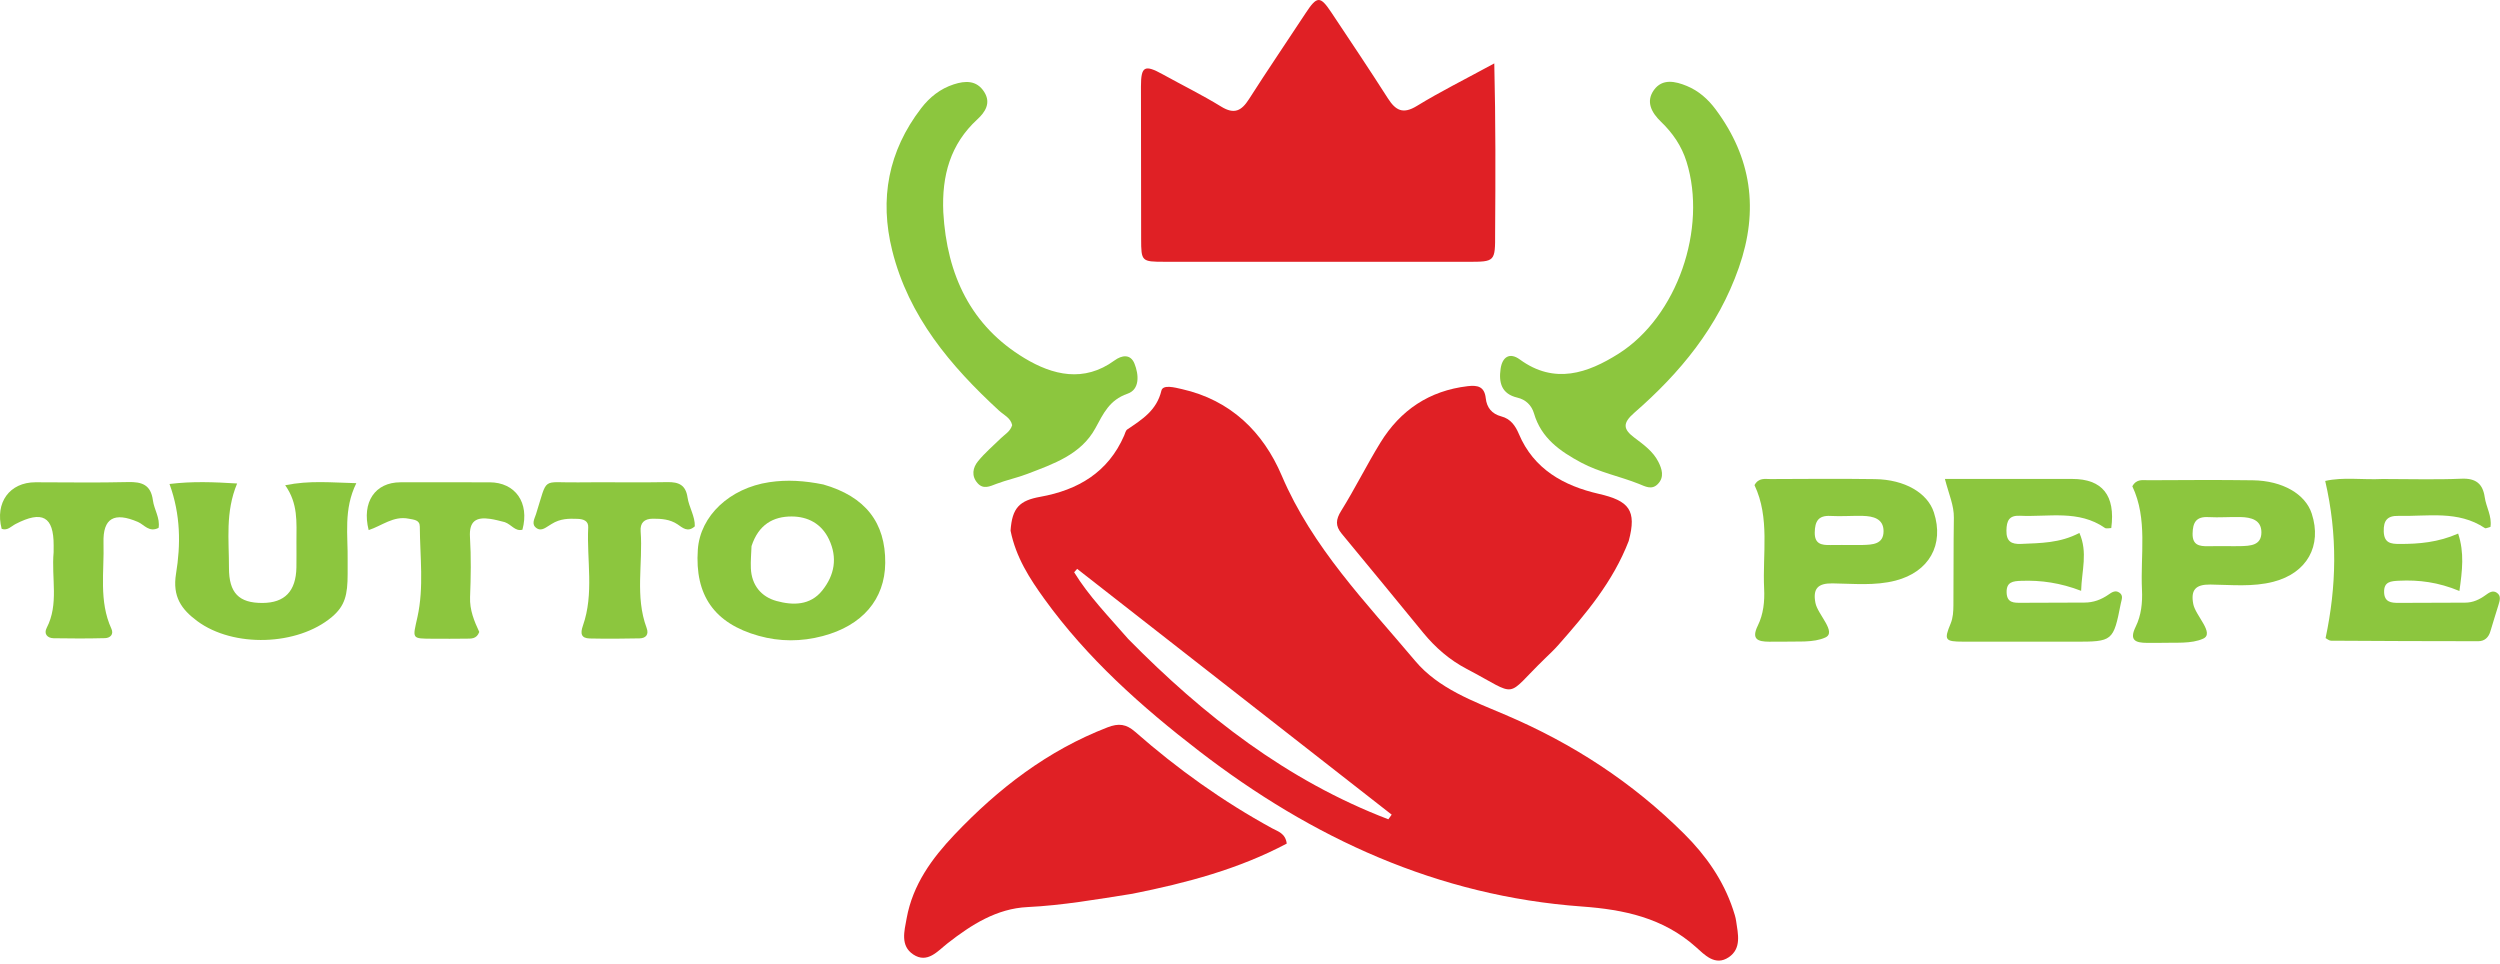 <?xml version="1.0" encoding="UTF-8"?> <svg xmlns="http://www.w3.org/2000/svg" width="729" height="281" viewBox="0 0 729 281" fill="none"><path d="M294.68 154.754C295.117 148.039 297.337 145.948 303.354 144.867C314.338 142.894 323.158 137.725 327.815 126.98C328.079 126.37 328.24 125.547 328.719 125.224C333.019 122.327 337.284 119.699 338.664 113.913C339.107 112.058 342.538 112.985 344.651 113.464C358.844 116.684 368.316 125.927 373.754 138.685C382.719 159.719 398.372 175.725 412.677 192.732C419.473 200.811 429.618 204.461 439.066 208.485C458.627 216.816 476.061 228.162 491.108 243.15C497.429 249.446 502.496 256.622 505.348 265.189C505.715 266.291 506.089 267.412 506.254 268.554C506.802 272.339 507.891 276.572 504.106 279.129C500.127 281.817 497.039 278.398 494.467 276.108C484.954 267.64 473.567 265.225 461.32 264.341C419.239 261.304 382.629 244.413 349.641 218.995C332.854 206.06 317.049 191.992 304.542 174.652C300.244 168.692 296.255 162.541 294.68 154.754ZM328.963 186.297C350.979 208.67 375.316 227.618 404.844 238.906C405.168 238.455 405.492 238.003 405.815 237.552C375.243 213.662 344.671 189.771 314.098 165.881C313.806 166.211 313.514 166.541 313.222 166.872C317.479 173.824 323.182 179.642 328.963 186.297Z" fill="#E02025"></path><path d="M435.979 67.884C436.006 76.334 436.006 76.342 427.969 76.343C398.489 76.345 369.009 76.346 339.529 76.335C332.89 76.333 332.768 76.205 332.756 69.685C332.729 54.862 332.704 40.039 332.703 25.216C332.703 19.31 333.768 18.754 339.063 21.683C344.743 24.825 350.583 27.7 356.107 31.093C359.923 33.438 362.025 32.319 364.2 28.913C369.577 20.494 375.205 12.235 380.69 3.884C384.036 -1.211 384.94 -1.295 388.23 3.643C393.767 11.952 399.323 20.251 404.699 28.664C406.959 32.202 409.089 33.392 413.161 30.895C419.916 26.752 427.042 23.216 435.733 18.487C436.142 35.756 436.094 51.575 435.979 67.884Z" fill="#E02025"></path><path d="M474.933 157.75C470.321 169.689 462.458 178.95 454.414 188.082C453.206 189.453 451.863 190.71 450.547 191.984C438.425 203.718 443.304 203.25 427.603 195.008C422.698 192.433 418.545 188.827 415.017 184.522C407.108 174.873 399.2 165.223 391.237 155.618C389.352 153.344 389.496 151.514 391.092 148.95C395.13 142.461 398.525 135.573 402.53 129.062C408.355 119.594 416.788 113.924 427.994 112.607C430.887 112.267 432.878 112.709 433.248 116.135C433.538 118.822 434.992 120.693 437.797 121.427C440.424 122.114 441.871 124.09 442.891 126.517C447.238 136.859 456.063 141.679 466.174 143.999C475.01 146.026 477.354 148.751 474.933 157.75Z" fill="#E02025"></path><path d="M330.211 260.62C319.768 262.262 309.799 264.012 299.612 264.503C290.644 264.934 283.26 269.634 276.325 275.056C273.426 277.323 270.433 281.076 266.288 278.31C262.488 275.775 263.691 271.544 264.387 267.735C266.172 257.966 271.734 250.331 278.336 243.376C291.08 229.949 305.469 218.852 322.954 212.096C326.221 210.833 328.418 211.118 331.027 213.41C343.329 224.213 356.587 233.69 370.981 241.549C372.642 242.455 374.834 242.982 375.215 245.986C361.273 253.392 346.119 257.448 330.211 260.62Z" fill="#E02025"></path><path d="M275.064 61.902C276.114 80.265 283.155 95.05 298.768 104.456C306.947 109.384 316.061 111.635 324.987 105.112C327.123 103.551 329.657 103.145 330.818 106.042C332.098 109.236 332.419 113.547 328.787 114.807C323.488 116.644 321.756 120.578 319.407 124.881C315.209 132.57 307.178 135.268 299.552 138.197C296.61 139.327 293.485 139.977 290.539 141.097C288.592 141.838 286.741 142.773 285.063 140.894C283.187 138.793 283.66 136.368 285.199 134.484C287.183 132.053 289.617 129.989 291.87 127.779C293.039 126.631 294.597 125.827 295.147 123.982C294.733 121.857 292.718 121.03 291.301 119.724C277.149 106.683 264.963 92.279 260.172 73.066C256.413 57.991 259.025 44.041 268.603 31.575C271.112 28.31 274.204 25.863 278.114 24.598C281.473 23.51 284.799 23.344 287.002 26.817C289.063 30.065 287.231 32.742 285.009 34.786C277.137 42.028 274.591 51.138 275.064 61.902Z" fill="#8CC63E"></path><path d="M507.051 78.03C500.975 95.399 489.888 108.763 476.564 120.363C473.072 123.404 473.306 125.161 476.595 127.63C479.255 129.628 482.036 131.628 483.57 134.652C484.607 136.695 485.417 139.126 483.407 141.161C481.634 142.956 479.761 141.845 477.882 141.095C472.331 138.882 466.388 137.747 461.061 134.889C454.917 131.593 449.422 127.772 447.319 120.569C446.63 118.212 444.926 116.524 442.472 115.952C437.812 114.864 437.004 111.535 437.573 107.55C438.066 104.097 440.205 102.649 443.176 104.82C453.305 112.224 463.018 108.798 471.958 103.149C489.14 92.29 497.86 66.581 491.792 47.154C490.358 42.559 487.778 38.805 484.364 35.521C481.628 32.889 479.823 29.678 482.283 26.252C484.738 22.833 488.519 23.683 491.865 25.061C495.308 26.479 498.037 28.882 500.282 31.899C510.732 45.938 512.96 61.179 507.051 78.03Z" fill="#8CC63E"></path><path d="M599.774 139.661C601.604 139.66 602.937 139.66 604.27 139.66C613.04 139.661 616.903 144.455 615.649 153.977C615.032 153.977 614.213 154.237 613.782 153.938C606.104 148.598 597.383 150.796 589.018 150.395C585.831 150.242 585.128 151.868 585.077 154.696C585.02 157.894 586.513 158.734 589.363 158.605C594.995 158.348 600.659 158.399 606.352 155.401C608.858 161.107 607.023 166.366 606.856 172.286C600.814 169.963 595.156 169.152 589.351 169.37C586.999 169.459 585.004 169.659 585.132 172.846C585.251 175.841 587.284 175.778 589.328 175.776C595.494 175.77 601.659 175.704 607.825 175.711C610.433 175.714 612.718 174.859 614.82 173.395C615.796 172.716 616.814 172.003 618.002 172.806C619.258 173.654 618.652 174.83 618.428 175.968C616.253 187.01 616.103 187.131 604.907 187.116C594.076 187.101 583.244 187.136 572.412 187.108C567.161 187.094 566.821 186.618 568.79 181.877C569.523 180.111 569.599 178.297 569.616 176.486C569.698 167.989 569.608 159.49 569.747 150.995C569.806 147.437 568.335 144.266 567.133 139.661C578.221 139.661 588.749 139.661 599.774 139.661Z" fill="#8CC63E"></path><path d="M694.793 139.675C702.783 139.677 710.284 139.911 717.76 139.591C721.959 139.412 723.985 141.065 724.546 144.986C724.959 147.868 726.7 150.536 726.219 153.647C725.498 153.814 724.867 154.172 724.597 153.992C716.749 148.751 707.92 150.628 699.374 150.433C696.195 150.36 695.003 151.727 695.1 154.965C695.201 158.362 697.147 158.618 699.72 158.62C705.386 158.625 710.964 158.16 716.794 155.588C718.649 161.197 717.997 166.39 717.165 172.329C711.006 169.767 705.342 169.051 699.526 169.341C697.199 169.457 695.096 169.573 695.207 172.739C695.307 175.581 697.268 175.804 699.38 175.801C705.871 175.792 712.363 175.743 718.854 175.732C721.13 175.728 723.043 174.812 724.828 173.514C725.789 172.815 726.847 172.06 728.012 172.803C729.445 173.718 728.926 175.145 728.551 176.415C727.797 178.966 726.941 181.487 726.212 184.044C725.686 185.885 724.508 186.978 722.652 186.977C708.343 186.976 694.034 186.92 679.725 186.828C679.151 186.824 678.581 186.289 678.142 186.069C681.332 170.931 681.69 156.056 678.031 140.244C683.226 139.046 688.816 139.965 694.793 139.675Z" fill="#8CC63E"></path><path d="M240.074 141.272C252.337 144.785 258.249 152.4 258.133 164.173C258.028 174.792 251.426 182.438 239.899 185.478C233.635 187.13 227.421 187.146 221.2 185.4C208.324 181.787 202.556 173.59 203.488 160.265C204.179 150.375 212.826 142.328 224.329 140.607C229.514 139.831 234.593 140.162 240.074 141.272ZM219.145 159.243C219.071 161.399 218.859 163.562 218.952 165.711C219.163 170.638 221.973 174.032 226.445 175.253C231.173 176.544 236.246 176.604 239.769 172.189C243.345 167.708 244.288 162.667 241.731 157.274C239.554 152.684 235.556 150.615 230.845 150.604C225.485 150.592 221.196 152.958 219.145 159.243Z" fill="#8CC63E"></path><path d="M519.859 187.113C518.217 187.115 517.05 187.128 515.884 187.121C512.581 187.1 510.606 186.434 512.588 182.406C514.21 179.108 514.603 175.387 514.422 171.684C513.921 161.466 516.146 151.015 511.609 141.458C512.847 139.232 514.682 139.7 516.255 139.693C526.421 139.648 536.588 139.566 546.752 139.711C555.437 139.836 562.074 143.733 563.922 149.425C566.975 158.833 562.538 166.757 552.767 169.295C546.694 170.873 540.489 170.191 534.35 170.113C530.046 170.058 528.589 171.682 529.381 175.812C530.028 179.19 535.681 184.349 532.262 185.896C528.789 187.469 524.289 186.969 519.859 187.113ZM541.106 158.925C541.768 158.923 542.431 158.937 543.092 158.917C545.991 158.83 549.255 158.761 549.245 154.869C549.236 151.233 546.207 150.512 543.217 150.435C540.076 150.355 536.92 150.63 533.787 150.449C530.186 150.242 529.235 152.065 529.18 155.257C529.121 158.636 531.146 158.982 533.712 158.932C535.863 158.889 538.016 158.923 541.106 158.925Z" fill="#8CC63E"></path><path d="M630.039 187.453C628.396 187.455 627.23 187.468 626.063 187.461C622.761 187.44 620.786 186.774 622.767 182.746C624.39 179.448 624.783 175.727 624.601 172.024C624.101 161.806 626.326 151.354 621.789 141.798C623.027 139.572 624.862 140.04 626.434 140.033C636.6 139.988 646.768 139.906 656.932 140.051C665.616 140.176 672.254 144.073 674.102 149.765C677.155 159.172 672.718 167.096 662.947 169.635C656.874 171.213 650.669 170.531 644.529 170.452C640.226 170.398 638.769 172.022 639.56 176.151C640.208 179.53 645.861 184.689 642.442 186.236C638.969 187.809 634.469 187.309 630.039 187.453ZM651.286 159.265C651.948 159.263 652.61 159.277 653.272 159.257C656.171 159.17 659.434 159.101 659.425 155.209C659.416 151.573 656.386 150.851 653.397 150.775C650.255 150.695 647.099 150.969 643.967 150.789C640.365 150.582 639.414 152.404 639.359 155.597C639.301 158.976 641.326 159.322 643.891 159.272C646.043 159.229 648.195 159.262 651.286 159.265Z" fill="#8CC63E"></path><path d="M86.443 157.988C86.447 152.217 86.963 146.855 83.162 141.495C90.393 140.029 96.678 140.728 103.902 140.896C100.111 148.567 101.499 156.099 101.372 163.469C101.349 164.795 101.372 166.309 101.372 167.36C101.372 173.469 100.601 176.685 96.781 179.906C86.769 188.346 68.047 188.919 57.509 181.102C52.957 177.725 50.227 174.025 51.333 167.28C52.706 158.902 52.71 150.126 49.43 141.129C56.127 140.315 62.268 140.562 69.146 140.988C65.659 149.346 66.791 157.496 66.766 165.537C66.743 172.937 69.697 175.842 76.507 175.822C83.039 175.803 86.301 172.412 86.434 165.458C86.478 163.13 86.442 160.8 86.443 157.988Z" fill="#8CC63E"></path><path d="M160.86 152.784C159.263 153.687 157.989 155.048 156.47 154.012C154.834 152.898 155.866 151.296 156.3 149.926C159.832 138.776 157.72 140.812 168.593 140.661C177.255 140.541 185.922 140.769 194.581 140.586C197.968 140.514 199.956 141.469 200.478 145.017C200.906 147.923 202.698 150.542 202.605 153.479C200.49 155.385 198.997 153.835 197.555 152.883C195.336 151.417 192.926 151.248 190.387 151.253C187.82 151.258 186.63 152.506 186.811 154.929C187.513 164.315 185.117 173.892 188.557 183.111C189.266 185.009 188.35 186.106 186.505 186.149C181.677 186.26 176.844 186.282 172.016 186.182C169.423 186.128 169.176 184.72 169.978 182.44C173.276 173.059 171.061 163.333 171.524 153.77C171.616 151.878 170.109 151.359 168.431 151.298C165.915 151.207 163.422 151.173 160.86 152.784Z" fill="#8CC63E"></path><path d="M15.637 161.027C15.641 160.04 15.643 159.541 15.644 159.042C15.675 150.621 12.345 148.757 4.532 152.806C3.255 153.467 2.205 154.82 0.487 154.213C-1.509 146.553 2.8 140.631 10.359 140.632C19.343 140.633 28.33 140.8 37.307 140.57C41.387 140.466 43.986 141.351 44.586 145.893C44.941 148.587 46.728 151.056 46.245 153.927C43.478 155.349 42.054 152.991 40.231 152.205C33.312 149.219 29.974 151.067 30.183 158.276C30.427 166.67 28.781 175.253 32.488 183.356C33.226 184.969 32.144 186.045 30.616 186.083C25.63 186.208 20.639 186.204 15.653 186.112C13.791 186.078 12.716 184.829 13.616 183.09C17.213 176.139 14.957 168.7 15.637 161.027Z" fill="#8CC63E"></path><path d="M147.172 152.251C145.53 151.832 144.252 151.496 142.952 151.304C138.867 150.7 136.755 151.93 137.044 156.628C137.401 162.427 137.306 168.272 137.072 174.084C136.918 177.904 138.313 181.19 139.755 184.28C138.964 186.42 137.328 186.208 135.879 186.233C132.72 186.29 129.559 186.259 126.399 186.252C119.84 186.235 120.32 186.337 121.741 179.873C123.643 171.218 122.472 162.328 122.415 153.538C122.403 151.579 120.695 151.556 119.158 151.246C114.734 150.353 111.345 153.331 107.502 154.575C105.423 146.39 109.407 140.643 116.768 140.638C125.417 140.631 134.065 140.632 142.714 140.639C150.293 140.645 154.46 146.603 152.341 154.467C150.209 155.032 149.183 152.959 147.172 152.251Z" fill="#8CC63E"></path></svg> 